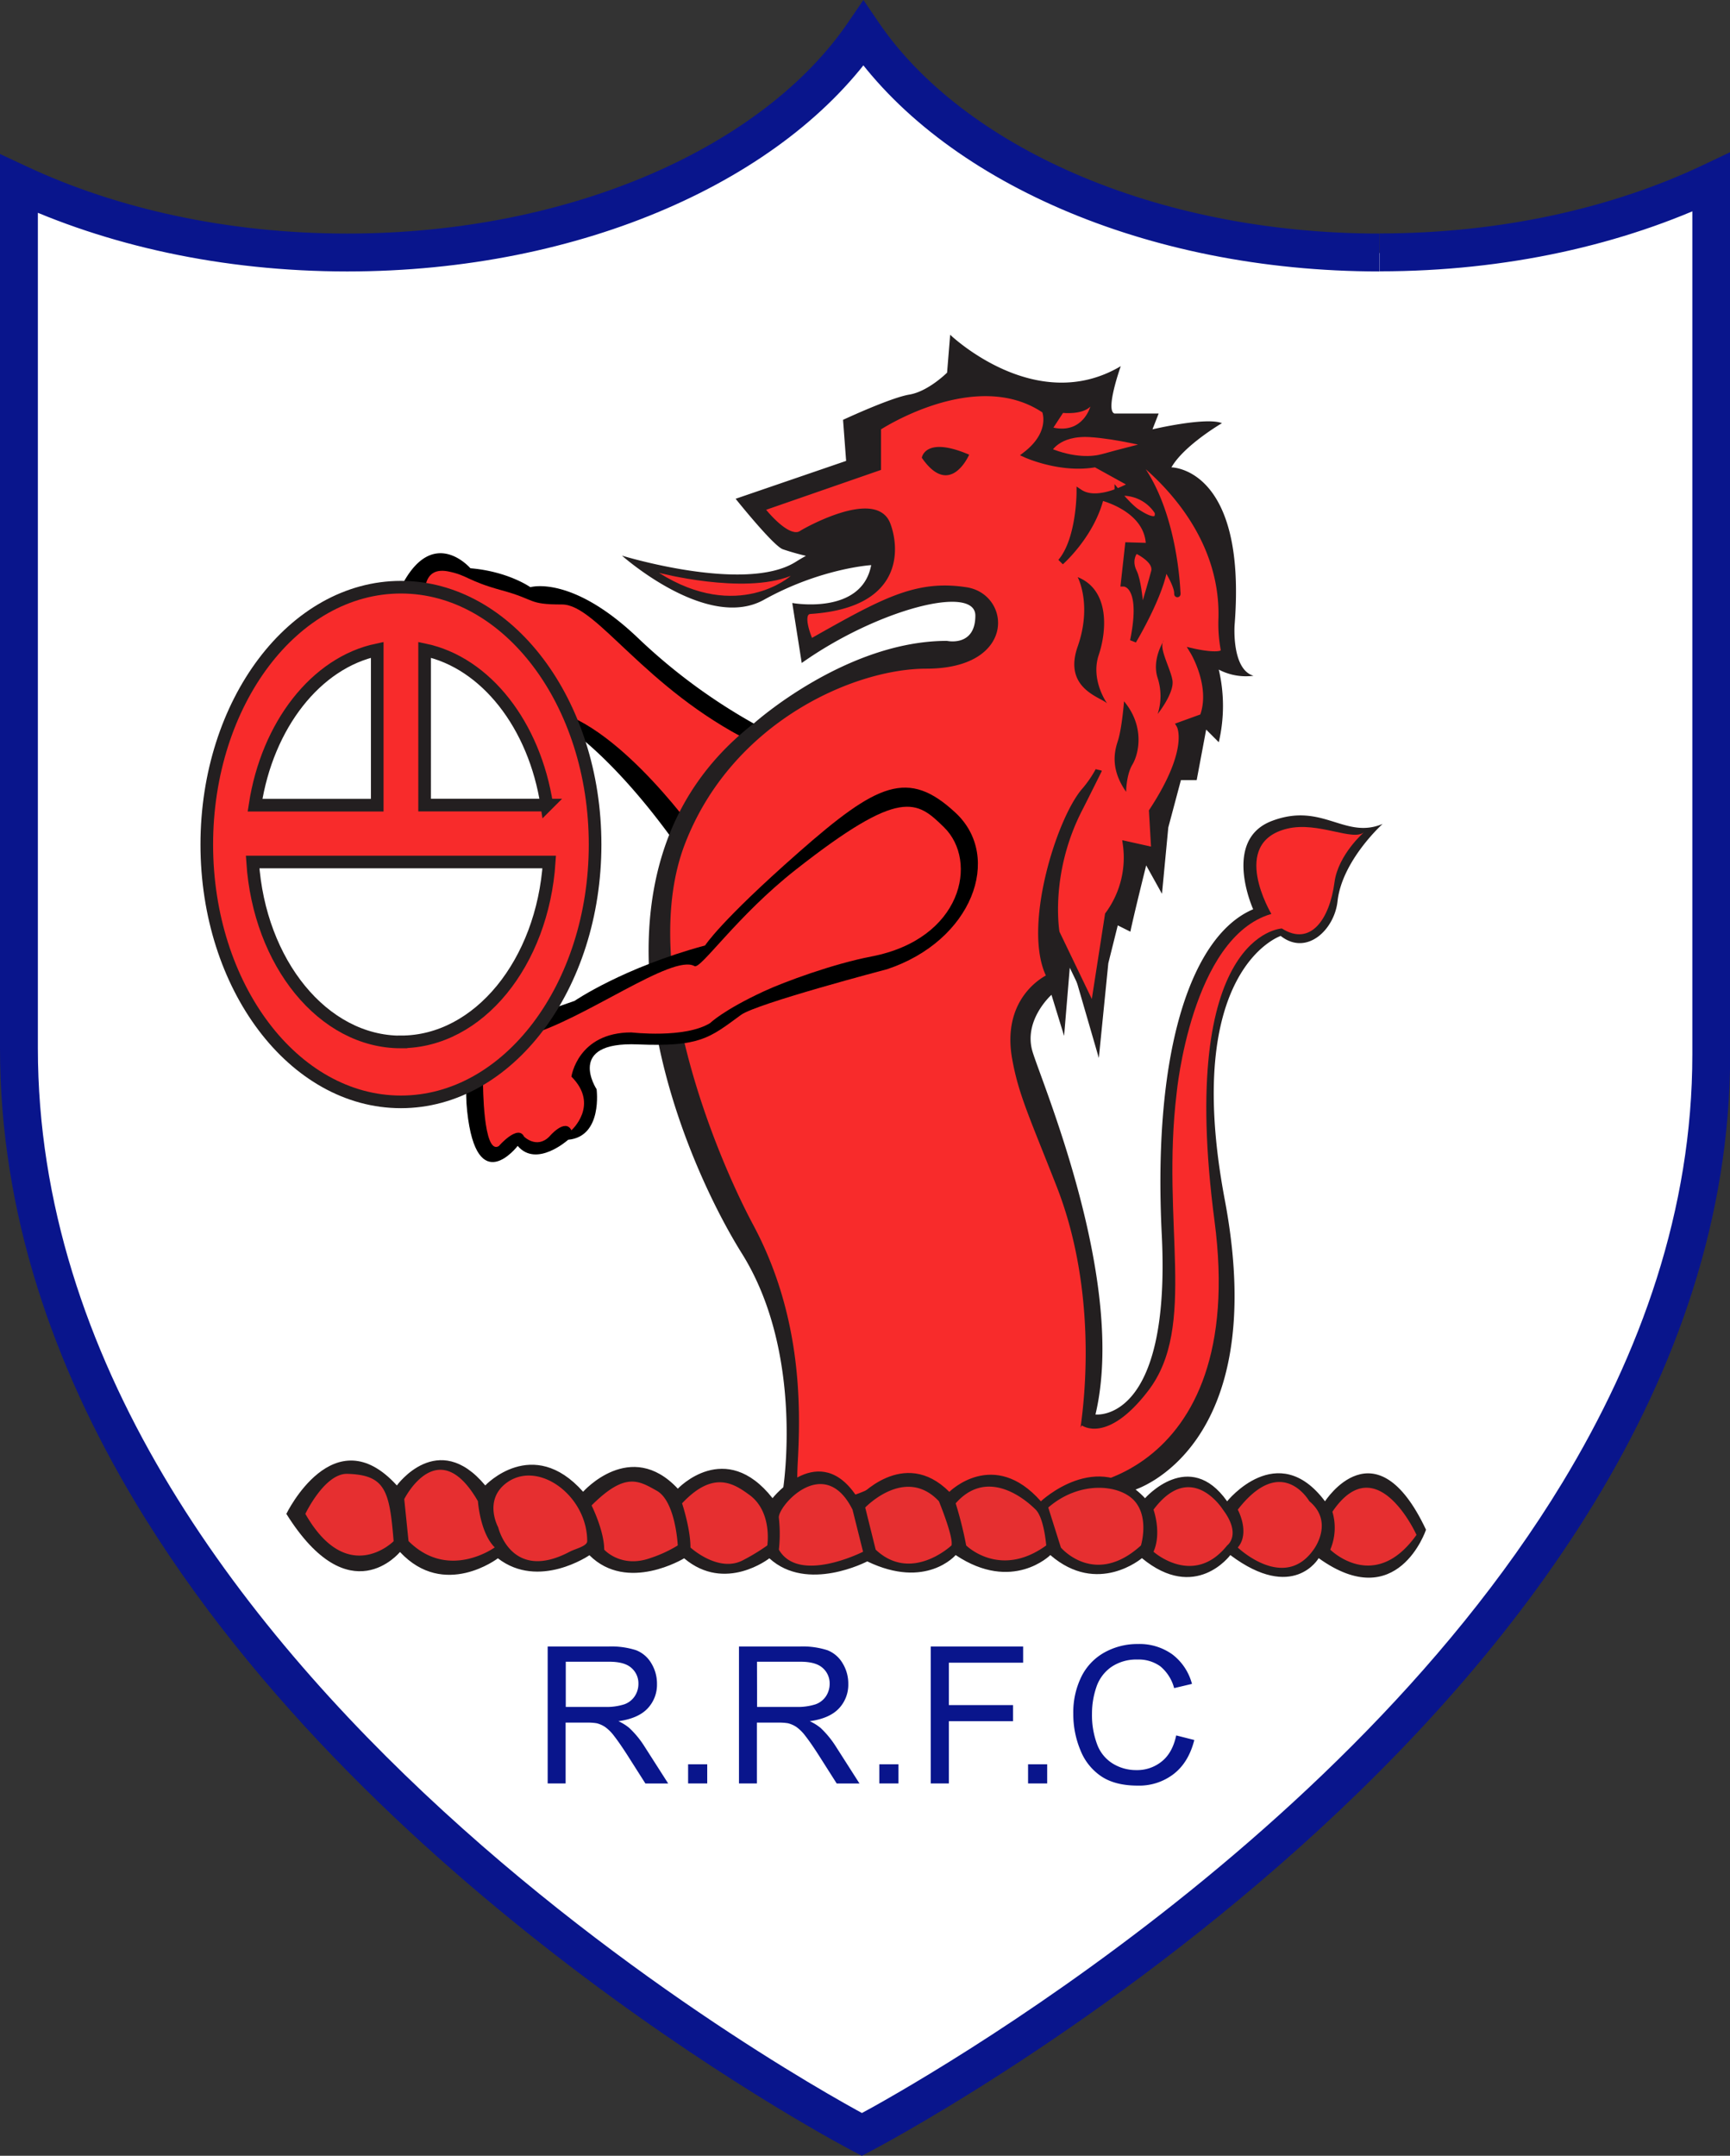 <?xml version="1.0" encoding="UTF-8"?> <svg xmlns:xlink="http://www.w3.org/1999/xlink" xmlns="http://www.w3.org/2000/svg" id="Layer_1" data-name="Layer 1" viewBox="0 0 561.86 700" width="561.86" height="700"><rect x="0" y="0" width="561.86" height="700" fill="#333333" stroke="none"/><defs><style>.cls-2{fill:#09158c}.cls-3,.cls-5{fill:#f82b2b}.cls-4{fill:#231f20}.cls-5{stroke:#231f20;stroke-width:2.05px}.cls-6{fill:#e62f30}</style></defs><path d="M6.15 59.67s162.26 75.49 274.26-48.77c0 0 96.16 120.35 275.3 48.29 0 0 4.94 324.73-17.72 377-26.66 61.53-108.11 181.55-258.09 256.88 0 0-229.95-135.89-260.71-269.17 0 0-10.25-59.47-12.3-155.85S6.15 59.67 6.15 59.67" style="fill:#fff"></path><path d="M448.05 82v-6.16c-36.56 0-70.52-7.16-98.67-19.33s-50.44-29.35-63.9-49.08L280.41 0l-5.08 7.43c-13.46 19.73-35.74 36.91-63.89 49.08s-62.1 19.33-98.66 19.33c-38.91 0-74.88-8.11-104-21.74L0 50v290.36c0 53.91 17.56 103.33 43.65 146.94 39.15 65.44 97.45 118.07 145.94 154.51s87.27 56.6 87.47 56.71l2.84 1.48 2.84-1.48c.27-.15 69.58-36.21 139.17-98.53 34.79-31.18 69.67-68.93 96-112.22s44-92.19 44-145.35v-293l-8.79 4.17c-29.32 13.91-65.66 22.21-105 22.21v12.3c41.09 0 79.13-8.62 110.29-23.4l-2.63-5.55h-6.15v283.27c0 50.38-16.77 97.07-42.2 139-38.13 62.82-95.76 114.55-143.87 150.4-24.05 17.94-45.71 31.92-61.33 41.4-7.81 4.75-14.11 8.36-18.44 10.79-2.17 1.21-3.85 2.12-5 2.73l-1.28.68-.31.17-.1.05 2.84 5.46 2.84-5.46-.17-.09c-3.86-2-71.88-38.27-138.59-99.44C110.62 557.5 77.6 520.71 53 479s-40.7-88.25-40.7-138.64V59.67H6.15l-2.6 5.58c31 14.46 68.61 22.89 109.23 22.89 38.17 0 73.71-7.44 103.54-20.34s54-31.26 69.16-53.43l-5.07-3.47-5.08 3.47c15.16 22.17 39.35 40.53 69.17 53.43s65.39 20.34 103.55 20.34Z" class="cls-2"></path><path d="M250.17 237.84a186.2 186.2 0 0 1-43.06-30.76c-21.53-20.51-34.86-16.41-34.86-16.41s-7.18-5.12-19.48-6.15c0 0-12.31-14.35-22.56 6.15l50.24 43.06s17.43 9.23 41 43.07Z"></path><path d="M138.41 196.82s-3.07-13.32 7.18-11.27c6.36 1.27 6.15 3.07 17.43 6.15s8.26 4.58 19.54 4.58 26.6 27.2 61.46 44.63l9.23 7.18-25.64 24.61s-25.63-36.91-48.18-42Z" class="cls-3"></path><path d="M254.27 483.91s7.18-44.09-13.33-76.9S182.5 283 245 234.76c0 0 29.74-26.66 62.55-26.66 0 0 9.22 2.05 9.22-8.2s-31.78-2.05-56.39 15.38l-3.07-19.48s22.55 4.1 25.63-12.3c0 0-16.4 1-34.86 11.27S202 180.42 202 180.42s40 12.3 56.39 2.05 24.61-7.18 24.61-7.18-2 12-28.71 3.08c-3.07-1-15.38-16.41-15.38-16.41l35.89-12.3-1-13.33s15.38-7.18 21.53-8.2 12.26-7.13 12.26-7.13l1-12.3s27.7 26.61 55.41 10.2c0 0-5.13 14.36-2.05 15.38h14.35l-2 5.13s17.43-4.1 22.56-2c0 0-12.31 7.17-16.41 14.35 0 0 24.61 0 20.51 51.27 0 0-1 14.35 6.15 16.4a19 19 0 0 1-11.28-2 51.75 51.75 0 0 1 0 23.58l-4.1-4.1-3.08 16.41h-5.12l-4.1 15.37-2.05 21.54-5.13-9.23s-4.1 16.4-5.13 21.53l-4.1-2.05-3.07 12.3-3.08 30.76-9.23-31.78-2.05 24.6-4.1-13.33s-9.23 8.21-6.15 18.46S366 416.24 355.78 459.3c0 0 24.6 3.07 21.53-58.44s10.25-97.41 29.69-105.61c0 0-10.25-22.55 6.15-28.71s23.58 6.16 35.89 1c0 0-13.17 11.84-14.64 25.09-1 9.23-10 17.91-18.46 11.28 0 0-32.3 10.76-18.17 85.64 15.3 81.08-29.5 94.3-29.5 94.3Z" class="cls-4"></path><path d="M324 480.83s-24.15 12.24-39.25 2.53c0 0-14.35 8.21-20.5 2.05 0 0-7.66 15.83-6.15-11.27 1-18.46 1-47.17-14.36-75.88-12.49-23.32-37.65-84.55-22.27-124.54s55.42-57.62 79.35-57.62c28.15 0 26.26-22.35 12.93-24.4-16.25-2.5-26.95 3.56-50.53 16.88 0 0-4.57-9.94 0-10.25 30.76-2.05 27.36-22 24.9-28.16-4.11-10.26-26.43 2.22-27.69 3.07-4.73 3.22-13.32-8.2-13.32-8.2l38-13.19v-13s31.72-21 54.28-5.6c0 0 3.08 7.17-6.15 14.35 0 0 11.28 5.13 22.56 3.08l12 6.63s-11 6.69-17.14 2.59c0 0 0 15.38-6.15 22.56 0 0 10-8.75 13-21.05 0 0 15.67 3.62 15.67 15.92l-6.79-.2-1.36 12.31s6.83 0 3 18.65c0 0 9.23-15.38 10.25-24.6 0 0 4.1 6.15 4.1 9.22s0-31.78-17.43-47.16c0 0 32.81 20.51 31.79 55.37a45.7 45.7 0 0 0 .74 10c.77 3.15-9.91.68-9.91.68s6.83 11.28 3.07 21.19l-7.52 2.73s4.45 7.52-8.94 27.89l.74 12.78-9.23-2.05a31.23 31.23 0 0 1-5.81 22.9l-4.78 30.76-12-24.95s-3.42-19.14 7.51-40.33c1.55-3 6.16-12.3 6.16-12.3a37.4 37.4 0 0 1-4.45 6.49c-8.17 9.26-19.48 45.12-11.28 60.5 0 0-15 6.38-11.27 26.65 2.05 11.28 5.45 18.33 14.35 41 10.6 27 11.28 58.45 7.18 83.05v31.79Z" class="cls-5"></path><path d="M229 307s4.73-7.66 30.36-30.21 35.6-27.2 51-12.85 5.41 41.56-22.27 50.78c0 0-42.37 11.11-47.45 14.84-10.26 7.52-13.28 10.39-33.5 9.57-23.65-1-13.38 14.55-13.38 14.55s2.05 15.38-9.23 16.41c0 0-10.25 9.23-16.4 2 0 0-13.33 17.43-16.41-11.28s17.43-29.73 17.43-29.73L186.6 325s15.78-10.81 42.4-18"></path><path d="M230.69 332.16c-8.2 5.13-25.63 3.08-25.63 3.08-17.43 0-19.48 14.35-19.48 14.35 9.23 9.23 0 17.43 0 17.43-2.05-4.1-7.18 2.05-7.18 2.05-4.1 4.1-8.2 0-8.2 0-2-4.1-8.2 3.08-8.2 3.08-5.13 3.07-5.13-20.51-5.13-20.51l14.35-15.38c18.46-5.12 47.17-26.65 54.34-22.55 2 1.13 13.73-16.27 32.87-31.3 34.16-26.85 39.3-22.44 48.13-13.82 11.34 11.08 5.87 36.37-23.58 42-12.45 2.4-28.15 8.18-34.86 11.28-13.33 6.19-17.43 10.29-17.43 10.29" class="cls-3"></path><path d="M340.45 146.38s2.74-6.15 13.67-5.46c8.63.54 19.82 3.41 19.82 3.41s-10.93 2.74-15.72 4.1c-3.28.94-9.57 1.37-17.77-2.05Z" class="cls-5"></path><path d="M345.24 134.08s6.15.68 8.88-2.05c0 0-2.39 8.89-12 6.83Z" class="cls-3"></path><path d="M363 160.05a13.45 13.45 0 0 1 13 6.16s1.37 5.46-6.83 0c-2.42-1.61-6.17-6.16-6.17-6.16Z" class="cls-5"></path><path d="M369.16 179.88s-1.64 2.17 0 5.46c1.37 2.74 2 9.57 2 9.57s2.21-7.47 2.73-9.57c.74-2.73-4.73-5.46-4.73-5.46M214 186s27.43 7.18 42.8 1c0 .05-17.17 15.18-42.8-1M351.39 462.86s8.2 6.15 21.53-11.28c16.07-21 4.1-54.34 9.23-96.72 0 0 4.78-50.58 30.76-58.1 0 0-13.85-23.07 5.12-27.68 10.16-2.47 21.71 4.44 25.12 1 0 0-8.56 7.37-9.74 16.41-1.54 11.79-7.69 21-17.09 15 0 0-34.17 1.37-21.87 95 11.13 84.73-49.21 90.9-57.42 84.75Z" class="cls-3"></path><path d="M93 491.57s15.38-31.79 35.89-9.23c0 0 13.33-18.46 28.71 0 0 0 15.38-16.41 31.78 2.05 0 0 15.38-17.43 30.76-1 0 0 15.38-16.4 30.76 3.08 0 0 15.38-19.48 27.68 0 0 0 14.86-16.93 29.74-2.05 0 0 14.35-14.36 29.73 3.07 0 0 18.45-17.43 33.83-1 0 0 14.36-16.41 26.66 1 0 0 16.41-20.5 31.79 0 0 0 16.4-25.63 32.8 9.23 0 0-9.22 27.68-34.86 9.23 0 0-8.2 14.35-28.7-1 0 0-11.28 15.38-28.71 1 0 0-14.36 12.3-29.74-1 0 0-12.3 12.31-30.75 0 0 0-9.57 11.28-28.71 2.05 0 0-19.48 10.26-31.79-1 0 0-14.35 11.28-27.68 0 0 0-18.45 11.28-30.76-1 0 0-16.4 11.28-29.73 1 0 0-17.43 13.33-31.79-2.05.01-.08-16.39 20.42-36.91-12.38" class="cls-4"></path><path d="M99.17 491.57s6.26-13.22 13.67-13c12.34.38 13.67 5.47 15 21.87.03.01-15 15.05-28.67-8.87M161.8 495.93s-5-9 3-14.64c10.28-7.15 25.91 4.5 25.91 19.14 0 1.64-3.89 2.49-5.58 3.38-19.13 10.19-23.33-7.88-23.33-7.88M280.3 503.87s-20.85 10.59-27.34-.68a47 47 0 0 0 0-10.26c-.61-3.63 14.7-21.19 23.92-2.73ZM192.13 488.83s4.1 8.2 4.1 14.36c0 0 5.47 6.15 15 2.73a42.2 42.2 0 0 0 8.89-4.1s-.68-14.36-6.84-17.77c-5.85-3.27-10.22-6.15-21.15 4.78M221.52 488.15s2.73 8.2 2.73 14.35c0 0 9.11 8.36 17.09 4.1a66 66 0 0 0 7.86-4.78s1.71-10.94-5.81-16.41c-4.93-3.58-11.62-8.2-21.87 2.74M284.4 503.19l-3.4-13.68s13-13.67 23.93-2.05c0 0 4.78 11.62 4.1 14.36-.03 0-13.03 12.3-24.63 1.37M310.38 488.15a124 124 0 0 1 3.41 13.67s10.94 10.93 26 0c0 0-.69-8.89-3.42-11.62-4.8-4.79-16.37-12.99-25.99-2.05M340.45 489.51l4.1 13s10.94 13 26-.68c0 0 2.73-8.89-2-14.36s-17.85-6.84-28.1 2.04M374.63 490.2s2.73 7.52 0 13.67c0 0 13 11.62 23.92-2.05 0 0 4.79-3.42-1.37-11.62 0 0-10.25-16.41-22.55 0M402 490.2s4.1 7.52 0 12.3c0 0 15 14.36 24.61.69 0 0 6.83-8.89-1.37-15.73-.03 0-8.92-15.72-23.24 2.74M432.73 490.88a18.28 18.28 0 0 1-.69 12.31s14.36 14.35 28-4.79c.03 0-12.96-28.71-27.31-7.52M131.29 486.78s10.94-21.87 23.93.68c0 0 .68 10.26 5.46 15 0 0-15 10.94-28-2.05Z" class="cls-6"></path><path d="M130.21 190.67c-34.82 0-63.05 37.41-63.05 83.56s28.23 83.56 63.05 83.56 63.06-37.41 63.06-83.56-28.27-83.56-63.06-83.56Zm47.39 70.75h-39.7V211c19.88 4.18 35.72 24.44 39.7 50.42ZM122.52 211v50.45H82.83c3.98-26.01 19.81-46.27 39.69-50.45Zm7.69 127.34c-25.27 0-46-25.69-48.16-58.44h96.32c-2.16 32.72-22.89 58.41-48.16 58.41Z" style="fill:#f82b2b;stroke:#231f20;stroke-width:4.1px"></path><path d="M299.38 148.64s1-7.18 15.38-1c0-.03-6.15 14.36-15.38 1M350 187.4s4.78 8.88 0 22.55 7.52 16.41 9.57 18.46c0 0-5.47-7.52-2.73-15.72s3.43-21.19-6.84-25.29M365.06 227.72s-.68 8.89-2.05 13-2.05 9.57 2.73 16.4c0 0 0-5.46 2.05-8.88s4.11-12.31-2.73-20.52M378.05 207.9s-4.11 6.15-2.06 12.3a19 19 0 0 1 0 11.63s5.47-6.84 4.79-10.94S376 210 378.05 207.9" class="cls-4"></path><path d="M177.87 579.1v-44.46h19.71a26.3 26.3 0 0 1 9 1.2 9.9 9.9 0 0 1 4.94 4.23 12.65 12.65 0 0 1 1.85 6.7 11.2 11.2 0 0 1-3.06 8q-3.07 3.24-9.46 4.12a15.7 15.7 0 0 1 3.54 2.21 30.3 30.3 0 0 1 4.88 5.92l7.74 12.1h-7.4l-5.88-9.25q-2.58-4-4.25-6.13a13.5 13.5 0 0 0-3-3 8.9 8.9 0 0 0-2.68-1.18 18 18 0 0 0-3.27-.21h-6.83v19.75Zm5.88-24.84h12.65a19 19 0 0 0 6.3-.83 6.75 6.75 0 0 0 3.46-2.67 7.2 7.2 0 0 0 1.18-4 6.6 6.6 0 0 0-2.29-5.18c-1.52-1.36-3.93-2-7.23-2h-14.07ZM223.48 579.1v-6.22h6.21v6.22ZM240 579.1v-44.46h19.71a26.2 26.2 0 0 1 9 1.2 9.9 9.9 0 0 1 4.94 4.23 12.57 12.57 0 0 1 1.85 6.7 11.2 11.2 0 0 1-3.06 8q-3.06 3.24-9.46 4.12a15.8 15.8 0 0 1 3.55 2.21 31 31 0 0 1 4.88 5.92l7.73 12.1h-7.4l-5.88-9.25c-1.72-2.67-3.13-4.71-4.25-6.13a13.5 13.5 0 0 0-3-3 9 9 0 0 0-2.69-1.18 18 18 0 0 0-3.27-.21h-6.83v19.75Zm5.88-24.84h12.62a19.2 19.2 0 0 0 6.31-.83 6.8 6.8 0 0 0 3.46-2.67 7.27 7.27 0 0 0 1.18-4 6.63 6.63 0 0 0-2.29-5.18c-1.53-1.36-3.94-2-7.23-2h-14.08ZM285.58 579.1v-6.22h6.22v6.22ZM302.29 579.1v-44.46h30v5.25h-24.12v13.77H329v5.24h-20.83v20.2ZM333.89 579.1v-6.22h6.21v6.22ZM382 563.51l5.88 1.49q-1.84 7.25-6.65 11a18.33 18.33 0 0 1-11.75 3.81q-7.2 0-11.69-2.93a18.26 18.26 0 0 1-6.86-8.48 30.35 30.35 0 0 1-2.35-11.91 26.2 26.2 0 0 1 2.66-12.12 18.2 18.2 0 0 1 7.55-7.85 22 22 0 0 1 10.78-2.69 18.26 18.26 0 0 1 11.22 3.4 17.65 17.65 0 0 1 6.33 9.55l-5.79 1.37a13.74 13.74 0 0 0-4.48-7.07 12 12 0 0 0-7.4-2.21 14.42 14.42 0 0 0-8.57 2.45 13 13 0 0 0-4.84 6.6 26.6 26.6 0 0 0-1.39 8.54 27.2 27.2 0 0 0 1.65 9.9 12.34 12.34 0 0 0 5.14 6.32 14.37 14.37 0 0 0 7.55 2.09 12.64 12.64 0 0 0 8.37-2.85q3.45-2.8 4.64-8.41" class="cls-2"></path></svg> 